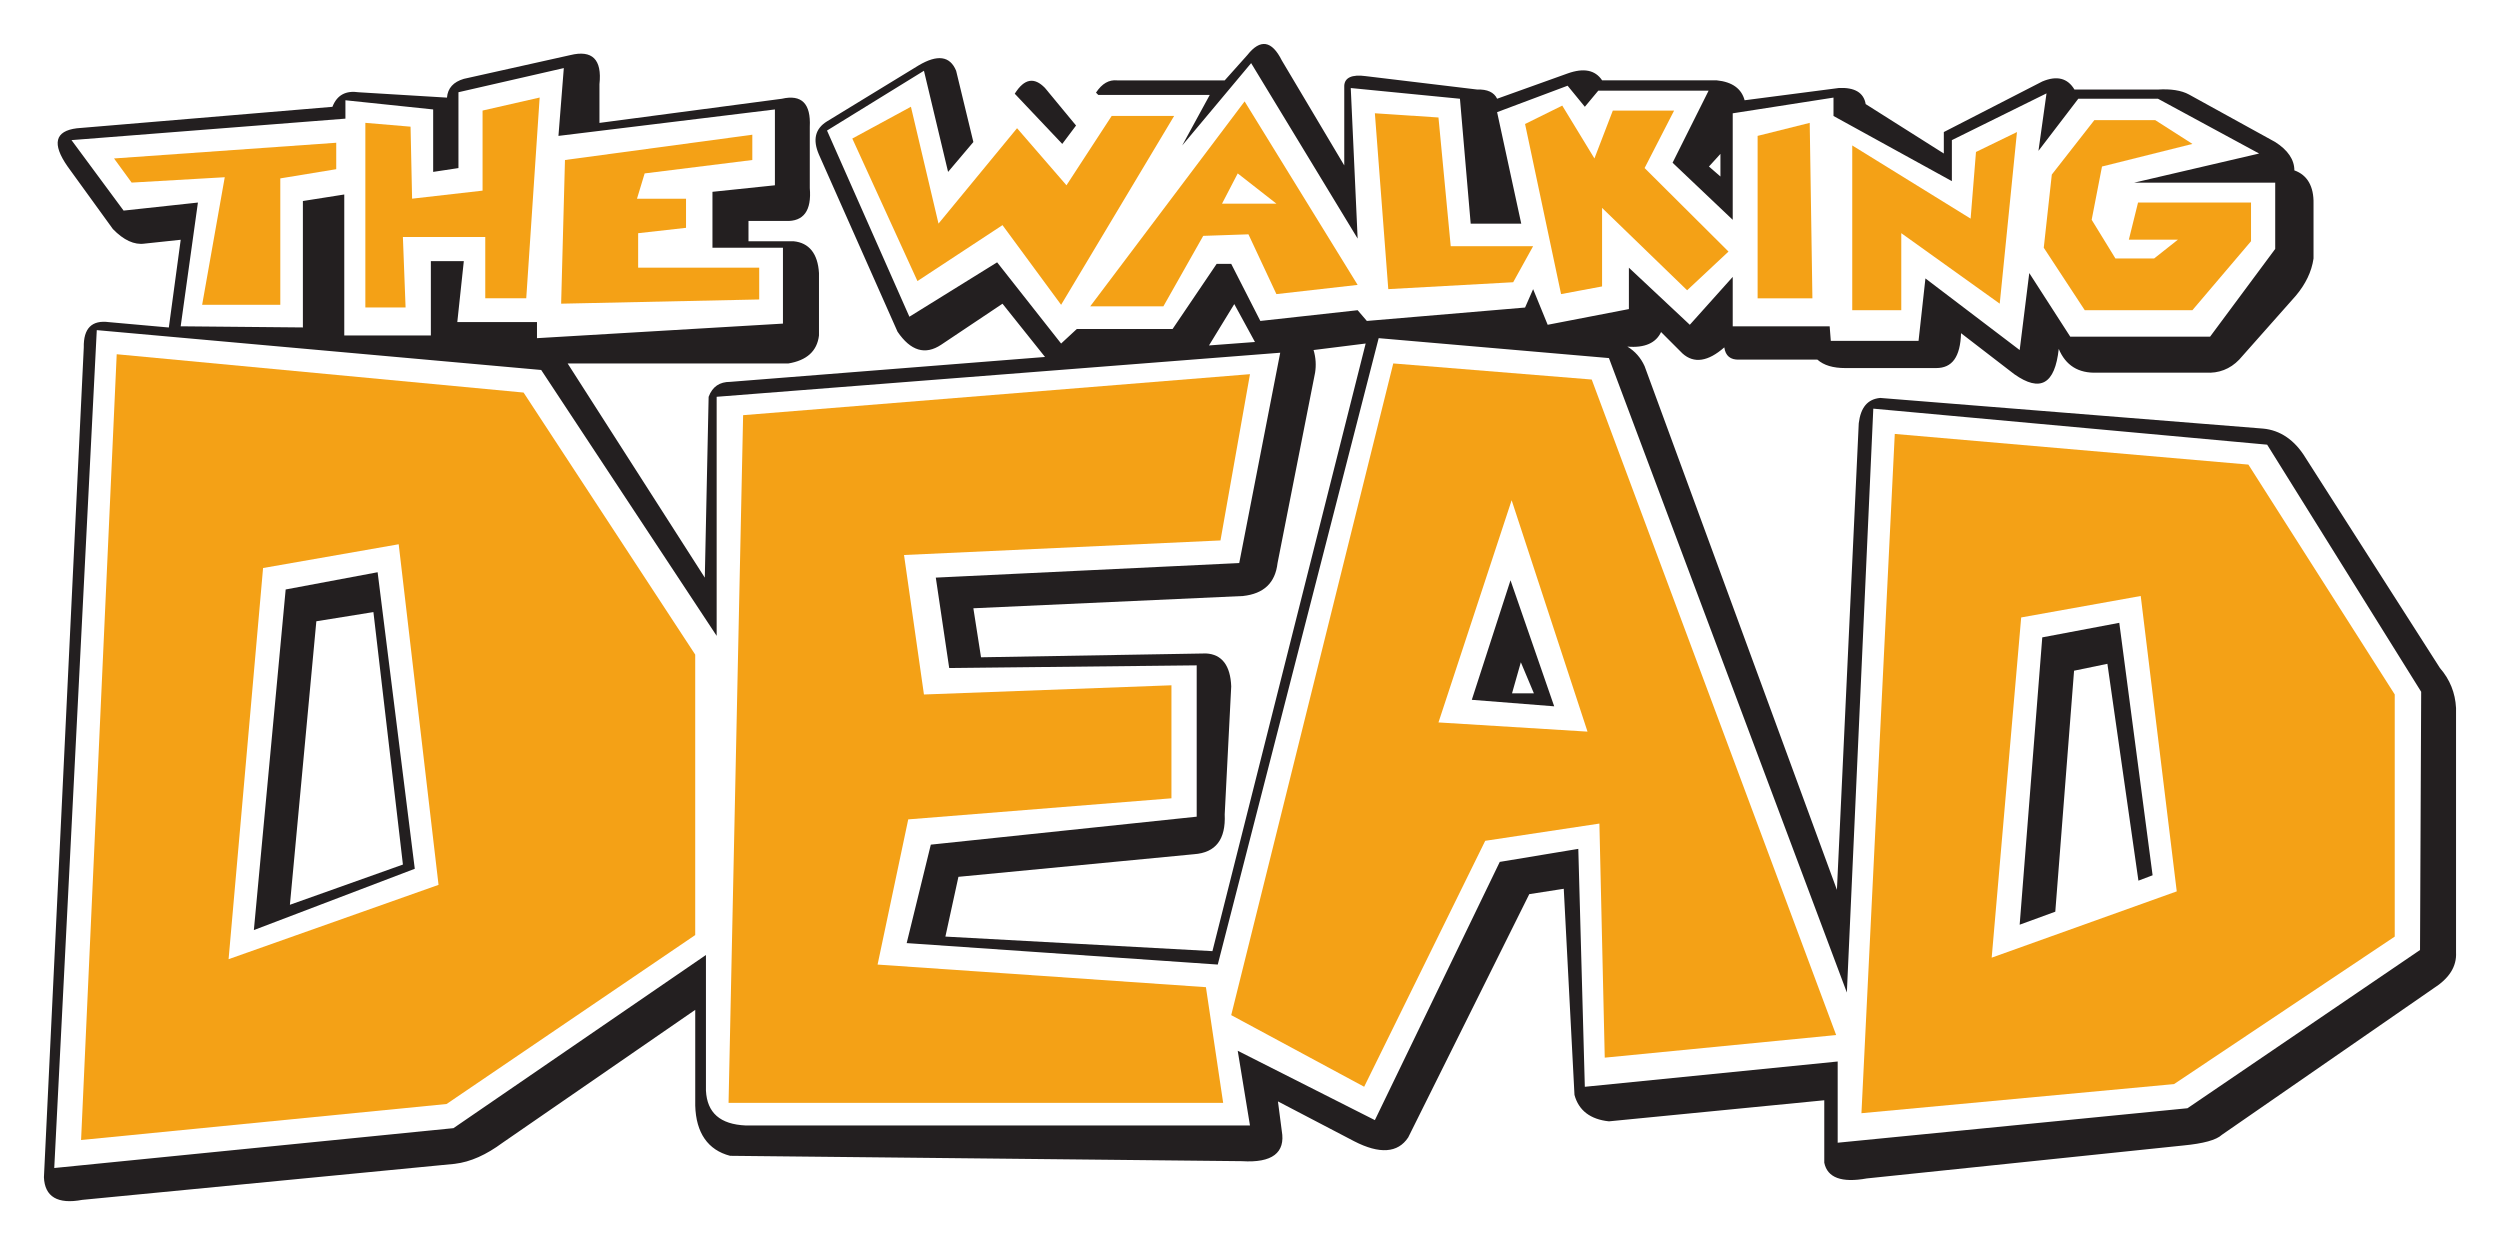 <?xml version="1.0" encoding="UTF-8" standalone="no"?>
<svg xmlns:rdf="http://www.w3.org/1999/02/22-rdf-syntax-ns#" xmlns="http://www.w3.org/2000/svg" height="113.387" width="227.685" version="1.1" xmlns:cc="http://creativecommons.org/ns#" xmlns:dc="http://purl.org/dc/elements/1.1/">
 <g fill-rule="evenodd" transform="translate(8.601 -369.552)">
  <path d="m215.079 434.02c-0.069-1.36-0.557-2.582-1.465-3.628l-12.246-19.156c-0.978-1.605-2.304-2.513-3.874-2.651l-34.856-2.791c-1.153 0.105-1.78 0.871-1.955 2.303l-1.989 42.498-17.516-47.697c-0.349-0.767-0.871-1.361-1.57-1.78 1.605 0.14 2.618-0.349 3.071-1.326l1.954 1.955c1.048 0.941 2.337 0.733 3.804-0.559 0.104 0.767 0.557 1.151 1.36 1.116h7.117c0.594 0.524 1.431 0.769 2.547 0.769h8.27c1.465 0 2.199-1.012 2.268-3.176l4.85 3.734c2.373 1.675 3.699 0.907 4.048-2.303 0.629 1.5 1.779 2.232 3.489 2.163h9.91c1.151 0.07 2.199-0.314 3.035-1.186l5.164-5.827c0.874-1.046 1.431-2.163 1.606-3.384v-4.99c0.035-1.57-0.559-2.616-1.745-3.035 0-0.978-0.593-1.85-1.745-2.583l-7.85-4.326c-0.699-0.384-1.675-0.524-2.826-0.454h-7.607c-0.627-1.046-1.604-1.291-2.93-0.733l-8.967 4.605v1.955l-7.117-4.501c-0.175-1.048-1.012-1.535-2.444-1.465l-8.582 1.116c-0.28-1.048-1.116-1.675-2.547-1.815h-10.432c-0.629-0.943-1.675-1.151-3.14-0.627l-6.421 2.303c-0.279-0.593-0.906-0.873-1.814-0.838l-10.154-1.221c-1.256-0.174-1.919 0.14-1.954 0.873v7.258l-5.688-9.561c-0.907-1.814-1.954-1.989-3.14-0.487l-2.059 2.303h-9.805c-0.733-0.07-1.361 0.279-1.919 1.116l0.209 0.21h10.153l-2.512 4.606 6.28-7.503 9.7 15.98-0.627-13.711 9.944 0.976 0.978 11.375h4.605l-2.199-10.154 6.421-2.408 1.57 1.919 1.221-1.465h10.049l-3.28 6.56 5.478 5.199v-9.7l9.178-1.431v1.675l10.781 5.933v-3.734l8.619-4.258-0.733 5.234 3.627-4.745h7.259l9.211 4.99-11.375 2.651h12.84v6.036l-5.931 7.991h-12.736l-3.732-5.793-0.873 7.013-8.584-6.524-0.627 5.688h-7.991l-0.104-1.326h-8.829v-4.501l-3.908 4.361-5.548-5.199v3.769l-7.397 1.43-1.325-3.245-0.734 1.675-14.41 1.221-0.838-0.978-8.862 0.978-2.652-5.199h-1.326l-4.013 5.931h-8.723l-1.431 1.326-5.827-7.397-7.991 4.955-7.502-16.957 8.828-5.444 2.198 9.211 2.303-2.721-1.57-6.49c-0.559-1.36-1.71-1.5-3.419-0.487l-8.339 5.094c-1.082 0.664-1.326 1.675-0.733 3.036l7.153 16.12c1.187 1.744 2.512 2.163 3.978 1.186l5.582-3.734 3.873 4.85-28.682 2.268c-0.942 0-1.605 0.419-1.954 1.361l-0.349 16.469-12.491-19.505h20.098c1.675-0.279 2.617-1.116 2.792-2.546v-5.688c-0.105-1.78-0.907-2.756-2.303-2.896h-4.117v-1.85h3.385c1.64 0.07 2.373-0.941 2.198-3v-5.582c0.104-2.094-0.733-2.966-2.547-2.547l-16.609 2.199v-3.525c0.244-2.268-0.663-3.14-2.652-2.651l-9.7 2.164c-0.942 0.279-1.465 0.838-1.535 1.709l-8.025-0.487c-1.186-0.175-1.989 0.244-2.408 1.325l-23.273 1.954c-1.989 0.245-2.303 1.396-0.838 3.49l4.118 5.688c0.977 1.011 1.954 1.465 2.896 1.325l3.28-0.349-1.081 7.99-5.443-0.487c-1.57-0.21-2.337 0.557-2.303 2.303l-3.629 75.576c0.07 1.779 1.256 2.478 3.489 2.058l33.915-3.28c1.465-0.174 2.897-0.837 4.362-1.919l17.551-12.107v8.723c0.07 2.477 1.151 4.047 3.175 4.571l46.616 0.488c2.756 0.175 3.978-0.768 3.628-2.756l-0.349-2.687 6.944 3.629c2.303 1.186 3.978 1.082 4.919-0.349l11.026-22.157 3.141-0.488 0.976 18.772c0.384 1.431 1.465 2.233 3.14 2.408l19.61-1.919v5.688c0.279 1.361 1.57 1.849 3.873 1.431l28.821-3c1.815-0.175 3.001-0.489 3.524-0.977l19.261-13.329c1.43-0.908 2.127-1.989 2.058-3.28v-22.261zm-153.106-47.593-5.688 0.594v5.094h6.42v6.909l-22.401 1.326v-1.465h-7.257l0.593-5.549h-3.001v6.77h-7.886v-12.841l-3.769 0.594v11.514l-11.13-0.104 1.57-11.27-6.769 0.733-4.745-6.42 24.948-1.955v-1.674l7.991 0.836v5.688l2.303-0.349v-6.907l9.595-2.199-0.488 6.176 19.714-2.409v6.909zm41.836 10.818 1.884 3.454-4.187 0.314 2.303-3.768zm58.2 9.525 35.869 3.28 14.027 22.506-0.105 23.517-21.18 14.411-31.856 3.14v-7.397l-23.029 2.303-0.594-21.668-7.152 1.186-11.375 23.518-12.491-6.316 1.116 6.804h-45.918c-2.338-0.104-3.524-1.151-3.629-3.175v-12.352l-22.994 15.771-36.358 3.629 3.873-76.309 40.475 3.629 15.98 24.215v-21.773l51.326-4.013-3.733 19.155-27.635 1.326 1.221 8.235 22.54-0.244v13.782l-24.215 2.547-2.198 8.967 28.332 1.954 14.655-57.049 20.97 1.814 21.669 57.782 2.408-53.176zm-81.264 22.645-0.698-4.466 24.564-1.117c1.884-0.209 2.931-1.186 3.14-3.001l3.419-17.341c0.105-0.662 0.07-1.36-0.139-2.059l4.745-0.593-13.956 55.339-24.32-1.326 1.187-5.443 21.459-2.059c1.989-0.14 2.896-1.361 2.792-3.629l0.593-11.654c-0.07-1.884-0.838-2.931-2.303-3.001l-20.482 0.349zm66.295-44.697 1.046-1.151v2.059l-1.046-0.907" fill="#231f20"/>
  <g fill="#f4a116">
   <path d="m53.878 390.301v-2.652h-4.466l0.698-2.303 9.805-1.221v-2.303l-17.062 2.303-0.349 13.085 18.039-0.384v-2.896h-11.026v-3.14l4.361-0.489"/>
   <path d="m16.927 385.799 5.094-0.838v-2.408l-20.237 1.43 1.605 2.199 8.479-0.489-2.059 11.619h7.118v-11.514"/>
   <path d="m28.93 387.648-0.14-6.559-4.117-0.349v16.817h3.664l-0.245-6.42h7.502v5.582h3.733l1.221-18.284-5.199 1.186v7.293l-6.42 0.733"/>
   <path d="m196.168 411.864-32.205-2.792-3.035 61.864 28.471-2.652 20.098-13.433v-22.052l-13.329-20.935zm-20.691 13.921 10.886-1.954 3.281 26.902-16.854 6.037 2.686-30.984"/>
  </g>
  <path d="m184.411 426.274-7.014 1.326-2.059 26.169 3.245-1.186 1.71-21.947 3.035-0.628 2.826 19.749 1.291-0.489-3.035-22.994" fill="#231f20"/>
  <path d="m137.549 465.877 21.075-2.059-22.261-59.7-18.074-1.466-14.759 59.352 12.108 6.524 11.025-22.4 10.399-1.57 0.487 21.319zm-15.143-30.53 6.664-20.237 6.909 21.074-13.572-0.837" fill="#f4a116"/>
  <path d="m128.967 422.401-3.525 10.886 7.503 0.593-3.978-11.479zm0.139 10.293 0.802-2.826 1.188 2.826h-1.99" fill="#231f20"/>
  <path d="m75.546 432.799-1.814-12.701 28.821-1.326 2.687-15.143-46.162 3.734-1.326 62.631h45.045l-1.57-10.537-29.903-2.058 2.792-13.224 23.971-1.919v-10.293l-22.541 0.838" fill="#f4a116"/>
  <path d="m39.084 405.304-37.056-3.49-3.245 71.564 33.287-3.28 22.645-15.387v-25.541l-15.632-23.866zm-23.727 15.98 12.352-2.164 3.629 31.02-19.121 6.769 3.141-35.625" fill="#f4a116"/>
  <path d="m25.79 421.668-8.374 1.57-2.897 31.02 14.655-5.583-3.384-27.007zm-5.582 4.466 5.199-0.837 2.687 22.994-10.293 3.664 2.408-25.821" fill="#231f20"/>
  <g fill="#f4a116">
   <path d="m175.094 381.577-3.734 1.815-0.489 6.071-10.781-6.664v15.002h4.466v-7.013l8.966 6.42 1.571-15.633"/>
   <path d="m186.119 387.998-0.838 3.384h4.466l-2.163 1.71h-3.525l-2.163-3.524 0.941-4.85 8.235-2.059-3.385-2.164h-5.548l-3.873 4.955-0.733 6.664 3.732 5.688h9.805l5.339-6.28v-3.524h-10.294"/>
   <path d="m133.677 379.171-3.385 1.674 3.28 15.492 3.734-0.698v-7.152l7.746 7.501 3.768-3.524-7.641-7.607 2.688-5.234h-5.582l-1.675 4.361-2.931-4.814"/>
   <path d="m156.217 380.741-4.745 1.186v14.794h4.99l-0.245-15.98"/>
   <path d="m98.331 380.112h-5.688l-4.117 6.315-4.501-5.199-7.153 8.689-2.512-10.643-5.338 2.896 5.932 12.98 7.746-5.094 5.339 7.256 10.293-17.201"/>
   <path d="m100.983 391.033 4.117-0.14 2.547 5.444 7.397-0.838-10.293-16.712-14.062 18.666h6.664l3.629-6.42zm3.141-5.688 3.524 2.756h-4.955l1.431-2.756"/>
   <path d="m122.407 380.252-5.793-0.384 1.221 16.015 11.375-0.627 1.815-3.28h-7.503l-1.116-11.724"/>
  </g>
  <path d="m91.423 378.193-0.209-0.21 0.209 0.21" fill="#849548"/>
  <path d="m86.573 377.566c-0.977-1.012-1.884-0.873-2.757 0.522l4.327 4.571 1.256-1.675-2.826-3.419" fill="#231f20"/>
 </g>
</svg>
